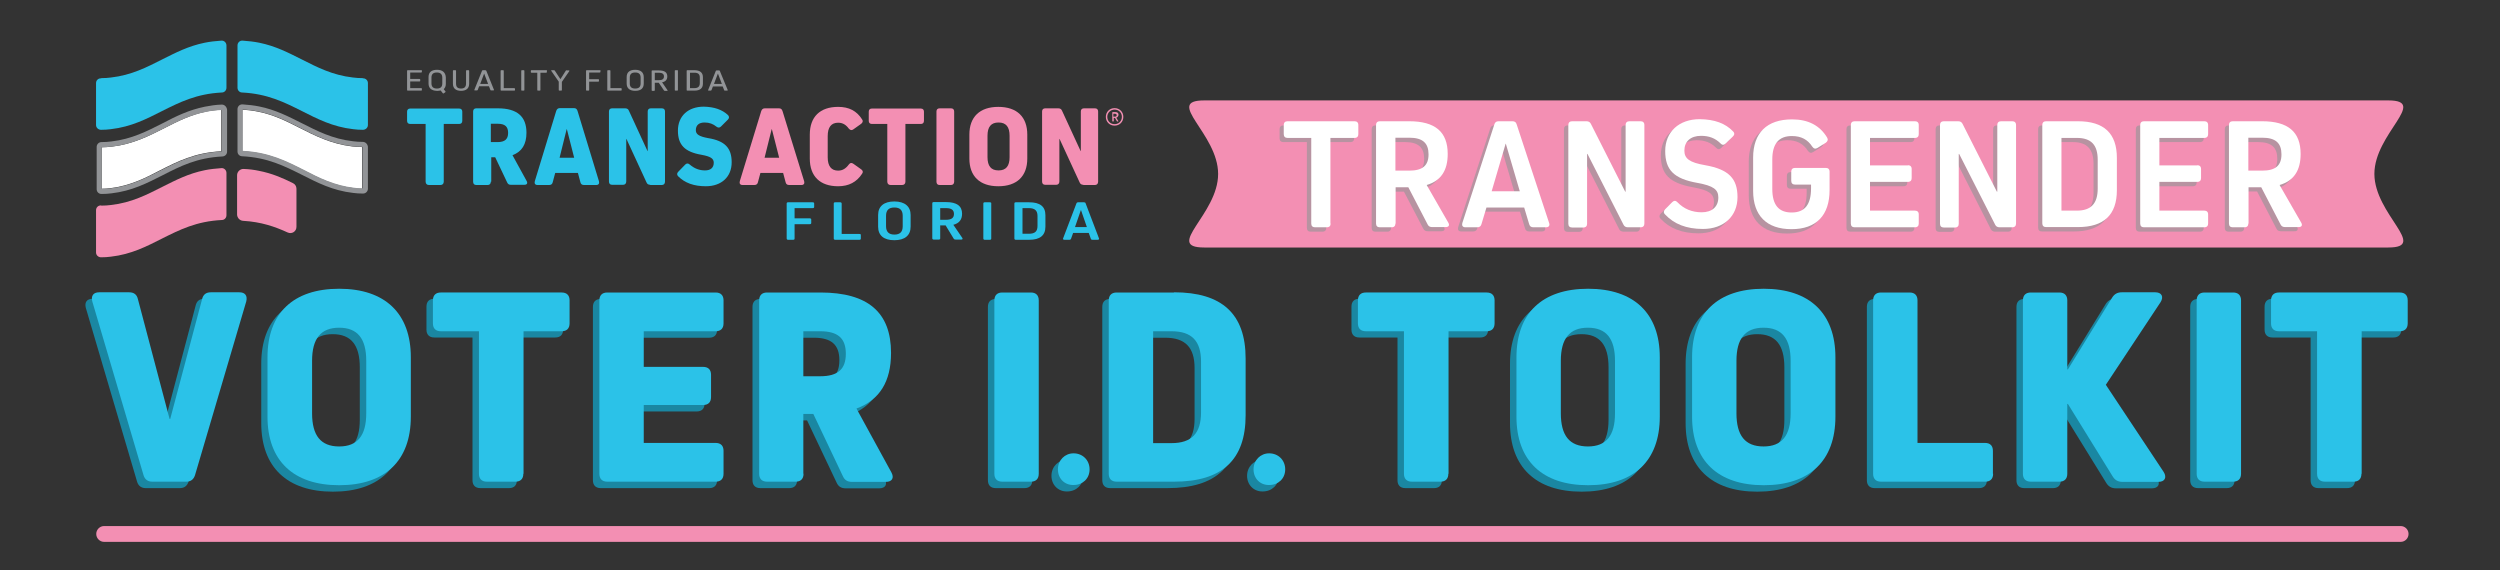<?xml version="1.0" encoding="utf-8"?>
<!-- Generator: Adobe Illustrator 24.3.0, SVG Export Plug-In . SVG Version: 6.00 Build 0)  -->
<svg version="1.1" id="Layer_1" xmlns="http://www.w3.org/2000/svg" xmlns:xlink="http://www.w3.org/1999/xlink" x="0px" y="0px"
	 viewBox="0 0 1200 273.6" style="enable-background:new 0 0 1200 273.6;" xml:space="preserve">
<rect x="0" y="0" width="1200" height="273.6" fill="#333333" stroke="none"/>
<style type="text/css">
	.st0{fill:#F38FB3;}
	.st1{fill:#2BC2E8;}
	.st2{fill:#FFFFFF;}
	.st3{fill:#929497;}
	.st4{opacity:0.61;}
	.st5{fill:#1A87A2;}
</style>
<g>
	<path class="st0" d="M1146.4,118.8H578c-19.4,0,6.7-15.9,6.7-35.3v0c0-19.4-26.1-35.3-6.7-35.3h568.4c19.4,0-6.7,15.9-6.7,35.3v0
		C1139.8,103,1165.8,118.8,1146.4,118.8z"/>
	<g>
		<g>
			<g>
				<path class="st1" d="M174,37.5c-1.6,0-3.1-0.1-4.6-0.3c-9.8-1.1-17.3-5-24.6-8.7c-6.4-3.2-12.5-6.4-20.4-8c-2.5-0.5-5.1-0.8-8-1
					c-1.3-0.1-2.4,1-2.4,2.3v20.3c0,1.3,1,2.3,2.2,2.3c12.2,0.6,20.3,4.7,28.7,8.9c7.3,3.7,14.8,7.6,24.6,8.7c1.5,0.2,3,0.3,4.6,0.3
					c0,0,0,0,0.1,0c1.3,0,2.4-1,2.4-2.3V39.9c0-1.3-1-2.3-2.3-2.3C174.1,37.5,174,37.5,174,37.5z"/>
				<path class="st0" d="M116.7,106c8.7,0.5,15.3,2.8,21.4,5.6c2,0.9,4.2-0.5,4.2-2.7V90.6c0-1.1-0.6-2.2-1.7-2.7
					c-5-2.5-10.1-4.7-16.3-5.9c-2.3-0.5-4.7-0.8-7.3-0.9c-1.7-0.1-3.2,1.3-3.2,3l0,19C113.9,104.6,115.1,105.9,116.7,106z"/>
				<path class="st1" d="M48.7,37.5c1.6,0,3.1-0.1,4.6-0.3c9.8-1.1,17.3-5,24.6-8.7c6.4-3.2,12.5-6.4,20.4-8c2.5-0.5,5.1-0.8,8-1
					c1.3-0.1,2.4,1,2.4,2.3v20.3c0,1.3-1,2.3-2.2,2.3c-12.2,0.6-20.3,4.7-28.7,8.9c-7.3,3.7-14.8,7.6-24.6,8.7
					c-1.5,0.2-3,0.3-4.6,0.3c0,0,0,0-0.1,0c-1.3,0-2.4-1-2.4-2.3V39.9c0-1.3,1-2.3,2.3-2.3C48.6,37.5,48.7,37.5,48.7,37.5z"/>
				<path class="st2" d="M143.6,61.3c-6.3-3.2-12.2-6.2-19.8-7.7c-2.4-0.5-4.9-0.8-7.5-0.9v19.9c12.7,0.6,21.2,5,29.5,9.2
					c7.1,3.6,14.4,7.4,23.8,8.5c1.4,0.2,2.8,0.3,4.2,0.3V70.6c-1.6,0-3.3-0.2-4.8-0.3C158.9,69.1,151.1,65.1,143.6,61.3z"/>
				<path class="st2" d="M79.1,61.4c-7.5,3.8-15.2,7.8-25.5,9c-1.6,0.2-3.2,0.3-4.8,0.3v19.9c1.4,0,2.8-0.1,4.2-0.3
					c9.3-1.1,16.7-4.8,23.7-8.5c8.3-4.2,16.8-8.6,29.5-9.2V52.7c-2.6,0.1-5,0.4-7.5,0.9C91.3,55.2,85.3,58.2,79.1,61.4z"/>
				<path class="st3" d="M174.1,68.1c0,0-0.1,0-0.1,0c-1.6,0-3.1-0.1-4.6-0.3c-9.8-1.1-17.3-5-24.6-8.7c-6.4-3.2-12.5-6.4-20.4-8
					c-2.5-0.5-5.1-0.8-8-1c0,0-0.1,0-0.1,0c-1.3,0-2.3,1-2.3,2.3v20.3c0,1.3,1,2.3,2.2,2.3c12.2,0.6,20.3,4.7,28.7,8.9
					c7.3,3.7,14.8,7.6,24.6,8.7c1.5,0.2,3,0.3,4.6,0.3c0,0,0,0,0.1,0c0,0,0,0,0.1,0c1.3,0,2.3-1.1,2.3-2.3V70.4
					C176.4,69.1,175.4,68.1,174.1,68.1z M116.4,52.6c2.6,0.1,5,0.4,7.5,0.9c7.6,1.5,13.5,4.5,19.8,7.7c7.5,3.8,15.2,7.8,25.5,9
					c1.6,0.2,3.2,0.3,4.8,0.3v19.9c-1.4,0-2.8-0.1-4.2-0.3c-9.3-1.1-16.7-4.8-23.8-8.5c-8.3-4.2-16.8-8.6-29.5-9.2V52.6z"/>
				<path class="st3" d="M106.5,50.2c0,0-0.1,0-0.1,0c-2.9,0.1-5.5,0.5-8,1c-7.9,1.6-14.1,4.7-20.4,8c-7.3,3.7-14.8,7.6-24.6,8.7
					c-1.5,0.2-3,0.3-4.6,0.3c0,0-0.1,0-0.1,0c-1.3,0-2.3,1.1-2.3,2.3v20.3c0,1.3,1,2.3,2.3,2.3c0,0,0,0,0.1,0c0,0,0,0,0.1,0
					c1.6,0,3.1-0.1,4.6-0.3c9.8-1.1,17.3-5,24.6-8.7c8.4-4.3,16.4-8.4,28.7-9c1.3-0.1,2.2-1.1,2.2-2.3V52.6
					C108.8,51.3,107.8,50.2,106.5,50.2z M48.8,90.6V70.7c1.6,0,3.2-0.2,4.8-0.3c10.2-1.2,18-5.2,25.5-9c6.3-3.2,12.2-6.2,19.8-7.7
					c2.4-0.5,4.9-0.8,7.5-0.9v19.9c-12.7,0.6-21.2,5-29.5,9.2c-7.1,3.6-14.4,7.4-23.7,8.5C51.6,90.5,50.2,90.6,48.8,90.6z"/>
				<path class="st0" d="M48.7,98.7c1.6,0,3.1-0.1,4.6-0.3c9.8-1.1,17.3-5,24.6-8.7c6.4-3.2,12.5-6.4,20.4-8c2.5-0.5,5.1-0.8,8-1
					c1.3-0.1,2.4,1,2.4,2.3v20.3c0,1.3-1,2.3-2.2,2.3c-12.2,0.6-20.3,4.7-28.7,8.9c-7.3,3.7-14.8,7.6-24.6,8.7
					c-1.5,0.2-3,0.3-4.6,0.3c0,0,0,0-0.1,0c-1.3,0-2.4-1-2.4-2.3v-20.3c0-1.3,1-2.3,2.3-2.3C48.6,98.7,48.7,98.7,48.7,98.7z"/>
			</g>
			<g>
				<path class="st1" d="M213,87.2c0,1-0.6,1.6-1.6,1.6h-5.5c-1,0-1.6-0.6-1.6-1.6V59.5h-7.4c-1,0-1.5-0.6-1.5-1.5v-4.4
					c0-1,0.6-1.5,1.5-1.5h23.5c1,0,1.5,0.6,1.5,1.5v4.4c0,1-0.6,1.5-1.5,1.5H213V87.2z"/>
				<path class="st1" d="M235.6,87.2c0,1-0.6,1.6-1.5,1.6h-5.5c-1,0-1.5-0.6-1.5-1.6V53.5c0-1,0.6-1.5,1.5-1.5h10.4
					c9.2,0,13.7,3.9,13.7,11.7c0,5.6-2.2,9.1-6.7,10.8l6.8,12.4c0.6,1.1,0.1,1.8-1.1,1.8h-6.5c-0.9,0-1.4-0.3-1.8-1.2l-5.7-12h-1.9
					V87.2z M238.9,68.2c3.4,0,5-1.4,5-4.4c0-3-1.5-4.4-5-4.4h-3.3v8.8H238.9z"/>
				<path class="st1" d="M287.5,87c0.3,1.1-0.2,1.8-1.3,1.8h-5.9c-0.9,0-1.5-0.4-1.7-1.3l-1.2-4.5h-10.9l-1.2,4.5
					c-0.2,0.9-0.8,1.3-1.7,1.3H258c-1.1,0-1.6-0.7-1.3-1.8L267,53.2c0.3-0.8,0.8-1.3,1.7-1.3h6.8c0.9,0,1.4,0.4,1.7,1.3L287.5,87z
					 M272,62l-3.4,13.7h7L272.1,62H272z"/>
				<path class="st1" d="M312.1,88.7c-0.9,0-1.5-0.4-1.8-1.2l-9.6-20.8h-0.1v20.4c0,1-0.6,1.6-1.5,1.6h-5.3c-1,0-1.5-0.6-1.5-1.6
					V53.5c0-1,0.6-1.5,1.5-1.5h6.3c0.9,0,1.5,0.4,1.8,1.2l8.9,19.3h0.1V53.5c0-1,0.6-1.5,1.5-1.5h5.3c1,0,1.5,0.6,1.5,1.5v33.7
					c0,1-0.6,1.6-1.5,1.6H312.1z"/>
				<path class="st1" d="M349.4,55.2c0.7,0.7,0.7,1.5,0,2.2l-3.3,3.3c-0.7,0.7-1.4,0.7-2.2,0.1c-1.6-1.3-3.4-2-5.7-2
					c-2.7,0-4.2,1.3-4.2,3.7c0,2,1.6,3,5.9,3.8c8.1,1.3,11.3,4.8,11.3,11.6c0,7-4.9,11.5-12.4,11.5c-5.8,0-10.1-1.6-13.3-4.8
					c-0.7-0.7-0.6-1.5,0.1-2.2l3.3-3.4c0.7-0.7,1.4-0.7,2.2,0c2.2,1.9,4.6,2.8,7.3,2.8c2.7,0,4.2-1.3,4.2-3.7c0-2-1.5-3-5.9-3.8
					c-8.1-1.4-11.3-4.8-11.3-11.6c0-7,4.9-11.5,12.4-11.5C342.8,51.3,346.6,52.6,349.4,55.2z"/>
			</g>
			<g>
				<path class="st0" d="M386,87c0.3,1.1-0.2,1.8-1.3,1.8h-5.9c-0.9,0-1.5-0.4-1.7-1.3l-1.2-4.5h-10.9l-1.2,4.5
					c-0.2,0.9-0.8,1.3-1.7,1.3h-5.7c-1.1,0-1.6-0.7-1.3-1.8l10.3-33.7c0.3-0.8,0.8-1.3,1.7-1.3h6.8c0.9,0,1.4,0.4,1.7,1.3L386,87z
					 M370.4,62L367,75.7h7L370.5,62H370.4z"/>
				<path class="st0" d="M407.4,79c0.7-0.9,1.3-1,2.2-0.4l3.8,2.7c0.8,0.6,1,1.3,0.4,2.1c-2.6,4-6.4,6-11.5,6
					c-8.7,0-13.6-4.8-13.6-13.3V64.6c0-8.5,4.9-13.3,13.6-13.3c5.2,0,8.9,1.9,11.5,6c0.6,0.8,0.3,1.5-0.4,2.1l-3.8,2.7
					c-0.8,0.6-1.5,0.4-2.2-0.4c-1.4-1.9-3-2.8-5.1-2.8c-3.3,0-5,2.2-5,6.4v10.2c0,4.2,1.7,6.4,5,6.4C404.4,81.9,406,80.9,407.4,79z"
					/>
				<path class="st0" d="M434.6,87.2c0,1-0.6,1.6-1.6,1.6h-5.5c-1,0-1.6-0.6-1.6-1.6V59.5h-7.4c-1,0-1.5-0.6-1.5-1.5v-4.4
					c0-1,0.6-1.5,1.5-1.5H442c1,0,1.5,0.6,1.5,1.5v4.4c0,1-0.6,1.5-1.5,1.5h-7.4V87.2z"/>
				<path class="st0" d="M458,87.2c0,1-0.6,1.6-1.5,1.6h-5.5c-1,0-1.5-0.6-1.5-1.6V53.5c0-1,0.6-1.5,1.5-1.5h5.5
					c1,0,1.5,0.6,1.5,1.5V87.2z"/>
				<path class="st0" d="M465.3,64.6c0-8.5,5-13.3,13.9-13.3s13.9,4.8,13.9,13.3v11.5c0,8.5-5,13.3-13.9,13.3s-13.9-4.8-13.9-13.3
					V64.6z M474,75.4c0,4.3,1.7,6.4,5.3,6.4s5.3-2.1,5.3-6.4V65.2c0-4.3-1.7-6.4-5.3-6.4s-5.3,2.1-5.3,6.4V75.4z"/>
				<path class="st0" d="M520,88.7c-0.9,0-1.5-0.4-1.8-1.2l-9.6-20.8h-0.1v20.4c0,1-0.6,1.6-1.5,1.6h-5.3c-1,0-1.5-0.6-1.5-1.6V53.5
					c0-1,0.6-1.5,1.5-1.5h6.3c0.9,0,1.5,0.4,1.8,1.2l8.9,19.3h0.1V53.5c0-1,0.6-1.5,1.5-1.5h5.3c1,0,1.5,0.6,1.5,1.5v33.7
					c0,1-0.6,1.6-1.5,1.6H520z"/>
			</g>
			<g>
				<path class="st1" d="M390.1,97.1h-11.8c-0.5,0-0.7,0.2-0.7,0.6v16.8c0,0.4,0.3,0.6,0.7,0.6h2.4c0.5,0,0.7-0.2,0.7-0.6v-6.9h7.3
					c0.5,0,0.7-0.2,0.7-0.6v-1.6c0-0.4-0.3-0.6-0.7-0.6h-7.3v-4.9h8.7c0.5,0,0.7-0.2,0.7-0.6v-1.6C390.8,97.3,390.6,97.1,390.1,97.1
					z"/>
				<path class="st1" d="M412.5,112.3H404V97.7c0-0.4-0.3-0.6-0.7-0.6h-2.4c-0.5,0-0.7,0.2-0.7,0.6v16.8c0,0.4,0.3,0.6,0.7,0.6h11.6
					c0.5,0,0.7-0.2,0.7-0.6v-1.6C413.3,112.5,413,112.3,412.5,112.3z"/>
				<path class="st1" d="M429.3,96.7c-5,0-7.8,2.3-7.8,6.5v5.6c0,4.2,2.7,6.5,7.8,6.5c5,0,7.8-2.3,7.8-6.5v-5.6
					C437.1,99.1,434.3,96.7,429.3,96.7z M433.3,108.6c0,2.7-1.3,4-4,4c-2.6,0-4-1.3-4-4v-5c0-2.7,1.3-4,4-4c2.7,0,4,1.3,4,4V108.6z"
					/>
				<path class="st1" d="M457.6,107.9c2.8-0.7,4.2-2.5,4.2-5.3c0-3.7-2.5-5.6-7.7-5.6h-5.9c-0.5,0-0.7,0.2-0.7,0.6v16.8
					c0,0.4,0.3,0.6,0.7,0.6h2.4c0.5,0,0.7-0.2,0.7-0.6v-6.2h2.6l3.9,6.4c0.2,0.3,0.5,0.4,0.9,0.4h2.7c0.6,0,0.8-0.3,0.5-0.8
					L457.6,107.9z M454.1,105.5h-2.8v-5.6h2.8c2.6,0,3.8,0.9,3.8,2.8C457.9,104.6,456.7,105.5,454.1,105.5z"/>
				<path class="st1" d="M475.1,97.1h-2.4c-0.5,0-0.7,0.2-0.7,0.6v16.8c0,0.4,0.3,0.6,0.7,0.6h2.4c0.5,0,0.7-0.2,0.7-0.6V97.7
					C475.9,97.3,475.6,97.1,475.1,97.1z"/>
				<path class="st1" d="M494,97.1h-6.4c-0.5,0-0.7,0.2-0.7,0.6v16.8c0,0.4,0.3,0.6,0.7,0.6h6.4c5.2,0,7.8-2.1,7.8-6.3v-5.5
					C501.8,99.1,499.2,97.1,494,97.1z M498,108.5c0,2.6-1.3,3.7-4.1,3.7h-3.1V99.9h3.1c2.8,0,4.1,1.2,4.1,3.7V108.5z"/>
				<path class="st1" d="M521.1,97.6c-0.1-0.4-0.4-0.5-0.8-0.5h-2.8c-0.4,0-0.7,0.2-0.8,0.5l-6.4,16.8c-0.2,0.4,0.1,0.7,0.6,0.7h2.4
					c0.4,0,0.7-0.2,0.8-0.5l1-2.8h7.5l1,2.8c0.1,0.4,0.4,0.5,0.8,0.5h2.5c0.5,0,0.8-0.3,0.6-0.7L521.1,97.6z M516,109l2.8-8.1h0.1
					l2.8,8.1H516z"/>
			</g>
			<g>
				<path class="st3" d="M202.2,33.7h-6.5c-0.2,0-0.3,0.1-0.3,0.3v9.2c0,0.2,0.1,0.3,0.3,0.3h6.5c0.2,0,0.3-0.1,0.3-0.3v-0.6
					c0-0.2-0.1-0.3-0.3-0.3h-5.3v-3.2h4.5c0.2,0,0.3-0.1,0.3-0.3v-0.6c0-0.2-0.1-0.3-0.3-0.3h-4.5v-3.1h5.3c0.2,0,0.3-0.1,0.3-0.3
					V34C202.6,33.8,202.5,33.7,202.2,33.7z"/>
				<path class="st3" d="M209.8,33.5c-2.7,0-4.1,1.2-4.1,3.5v3.1c0,2.2,1.4,3.4,3.9,3.5c0,0,0.6,0.1,1.5-0.1c0.2,0,0.3-0.1,0.4-0.1
					l1.1,1.4c0.1,0.1,0.2,0.1,0.4,0l0.7-0.5c0.2-0.1,0.2-0.3,0.2-0.3l-0.9-1.2c0.6-0.6,1-1.4,1-2.5v-3.1
					C213.9,34.8,212.4,33.5,209.8,33.5z M212.3,40c0,1.7-0.8,2.5-2.6,2.5c-1.7,0-2.6-0.8-2.6-2.5v-2.7c0-1.7,0.8-2.5,2.6-2.5
					c1.7,0,2.6,0.8,2.6,2.5V40z"/>
				<path class="st3" d="M224.9,33.7H224c-0.2,0-0.3,0.1-0.3,0.3v6.1c0,1.6-0.8,2.4-2.4,2.4c-1.6,0-2.4-0.7-2.4-2.4V34
					c0-0.2-0.1-0.3-0.3-0.3h-0.9c-0.2,0-0.3,0.1-0.3,0.3v6.2c0,2.2,1.4,3.4,3.9,3.4c2.5,0,3.9-1.2,3.9-3.4V34
					C225.2,33.8,225.1,33.7,224.9,33.7z"/>
				<path class="st3" d="M232.9,33.7h-1.1c-0.2,0-0.3,0.1-0.4,0.2l-3.7,9.2c-0.1,0.2,0,0.3,0.3,0.3h0.9c0.2,0,0.3-0.1,0.4-0.2
					l0.7-1.8h4.7l0.7,1.8c0.1,0.2,0.2,0.2,0.4,0.2h1c0.2,0,0.4-0.1,0.3-0.3l-3.7-9.2C233.2,33.8,233.1,33.7,232.9,33.7z M230.5,40.3
					l1.9-5h0l1.9,5H230.5z"/>
				<path class="st3" d="M246.8,42.3h-5V34c0-0.2-0.1-0.3-0.3-0.3h-0.9c-0.2,0-0.3,0.1-0.3,0.3v9.2c0,0.2,0.1,0.3,0.3,0.3h6.3
					c0.2,0,0.3-0.1,0.3-0.3v-0.6C247.1,42.4,247,42.3,246.8,42.3z"/>
				<path class="st3" d="M251.4,33.7h-0.9c-0.2,0-0.3,0.1-0.3,0.3v9.2c0,0.2,0.1,0.3,0.3,0.3h0.9c0.2,0,0.3-0.1,0.3-0.3V34
					C251.7,33.8,251.6,33.7,251.4,33.7z"/>
				<path class="st3" d="M262.3,33.7h-7.2c-0.2,0-0.3,0.1-0.3,0.3v0.6c0,0.2,0.1,0.3,0.3,0.3h2.8v8.3c0,0.2,0.1,0.3,0.3,0.3h0.9
					c0.2,0,0.3-0.1,0.3-0.3v-8.3h2.8c0.2,0,0.3-0.1,0.3-0.3V34C262.7,33.8,262.5,33.7,262.3,33.7z"/>
				<path class="st3" d="M272,33.7c-0.2,0-0.3,0.1-0.4,0.2L269,38l-2.7-4.1c-0.1-0.1-0.2-0.2-0.4-0.2h-1.1c-0.3,0-0.3,0.1-0.2,0.3
					l3.6,5.2v4c0,0.2,0.1,0.3,0.3,0.3h0.9c0.2,0,0.3-0.1,0.3-0.3v-3.9l3.6-5.2c0.1-0.2,0-0.3-0.2-0.3H272z"/>
				<path class="st3" d="M288,33.7h-6.4c-0.2,0-0.3,0.1-0.3,0.3v9.2c0,0.2,0.1,0.3,0.3,0.3h0.9c0.2,0,0.3-0.1,0.3-0.3v-4h4.4
					c0.2,0,0.3-0.1,0.3-0.3v-0.6c0-0.2-0.1-0.3-0.3-0.3h-4.4v-3.2h5.1c0.2,0,0.3-0.1,0.3-0.3V34C288.4,33.8,288.2,33.7,288,33.7z"/>
				<path class="st3" d="M298,42.3h-5V34c0-0.2-0.1-0.3-0.3-0.3h-0.9c-0.2,0-0.3,0.1-0.3,0.3v9.2c0,0.2,0.1,0.3,0.3,0.3h6.3
					c0.2,0,0.3-0.1,0.3-0.3v-0.6C298.4,42.4,298.2,42.3,298,42.3z"/>
				<path class="st3" d="M304.9,33.5c-2.7,0-4.1,1.2-4.1,3.5v3.1c0,2.3,1.5,3.5,4.1,3.5c2.7,0,4.1-1.2,4.1-3.5v-3.1
					C309,34.8,307.6,33.5,304.9,33.5z M307.5,40c0,1.7-0.8,2.5-2.6,2.5s-2.6-0.8-2.6-2.5v-2.7c0-1.7,0.8-2.5,2.6-2.5
					s2.6,0.8,2.6,2.5V40z"/>
				<path class="st3" d="M317.8,39.5c1.7-0.3,2.5-1.3,2.5-2.8c0-2-1.3-2.9-4.1-2.9h-3.1c-0.2,0-0.3,0.1-0.3,0.3v9.2
					c0,0.2,0.1,0.3,0.3,0.3h0.9c0.2,0,0.3-0.1,0.3-0.3v-3.6h1.9l2.5,3.7c0.1,0.1,0.2,0.2,0.4,0.2h1.1c0.3,0,0.4-0.1,0.2-0.3
					L317.8,39.5z M316.2,38.5h-1.9v-3.6h1.9c1.7,0,2.5,0.6,2.5,1.8C318.7,37.9,317.9,38.5,316.2,38.5z"/>
				<path class="st3" d="M325.1,33.7h-0.9c-0.2,0-0.3,0.1-0.3,0.3v9.2c0,0.2,0.1,0.3,0.3,0.3h0.9c0.2,0,0.3-0.1,0.3-0.3V34
					C325.5,33.8,325.3,33.7,325.1,33.7z"/>
				<path class="st3" d="M333.3,33.7h-3.4c-0.2,0-0.3,0.1-0.3,0.3v9.2c0,0.2,0.1,0.3,0.3,0.3h3.4c2.7,0,4.1-1.1,4.1-3.4v-3
					C337.4,34.9,336.1,33.7,333.3,33.7z M335.9,39.9c0,1.6-0.8,2.4-2.6,2.4h-2.1v-7.4h2.1c1.8,0,2.6,0.7,2.6,2.3V39.9z"/>
				<path class="st3" d="M345.5,34c-0.1-0.2-0.2-0.2-0.4-0.2h-1.1c-0.2,0-0.3,0.1-0.4,0.2l-3.7,9.2c-0.1,0.2,0,0.3,0.3,0.3h0.9
					c0.2,0,0.3-0.1,0.4-0.2l0.7-1.8h4.7l0.7,1.8c0.1,0.2,0.2,0.2,0.4,0.2h1c0.2,0,0.4-0.1,0.3-0.3L345.5,34z M342.7,40.3l1.9-5h0
					l1.9,5H342.7z"/>
			</g>
		</g>
		<g>
			<path class="st0" d="M539.2,56.1c0,2.4-1.8,4.2-4.2,4.2s-4.2-1.8-4.2-4.2c0-2.4,1.8-4.2,4.2-4.2S539.2,53.7,539.2,56.1z
				 M538.5,56.1c0-2-1.5-3.5-3.5-3.5c-1.9,0-3.5,1.5-3.5,3.5c0,2,1.5,3.5,3.5,3.5C537,59.6,538.5,58.1,538.5,56.1z M535.8,56.5
				l1,1.6c0.1,0.1,0,0.2-0.1,0.2h-0.4c-0.1,0-0.2,0-0.2-0.1l-0.9-1.6h-0.6v1.5c0,0.1-0.1,0.2-0.2,0.2h-0.3c-0.1,0-0.2-0.1-0.2-0.2
				V54c0-0.1,0.1-0.2,0.2-0.2h1.2c1.1,0,1.6,0.4,1.6,1.4C536.7,55.9,536.4,56.3,535.8,56.5z M535.1,56c0.6,0,0.9-0.2,0.9-0.7
				c0-0.5-0.3-0.7-0.9-0.7h-0.7V56H535.1z"/>
		</g>
	</g>
	<g class="st4">
		<path class="st3" d="M636.6,109.4c0,1.1-0.6,1.8-1.8,1.8h-5.7c-1.1,0-1.8-0.6-1.8-1.8V68.2H616c-1.1,0-1.8-0.6-1.8-1.8V62
			c0-1.1,0.6-1.8,1.8-1.8h32.2c1.1,0,1.8,0.6,1.8,1.8v4.4c0,1.1-0.6,1.8-1.8,1.8h-11.6V109.4z"/>
		<path class="st3" d="M667.7,109.4c0,1.1-0.6,1.8-1.8,1.8h-5.7c-1.1,0-1.8-0.6-1.8-1.8V62c0-1.1,0.6-1.8,1.8-1.8h14.1
			c12.5,0,18.5,5.1,18.5,15.7c0,8-3.3,12.9-10.1,14.9l10.4,18.1c0.7,1.2,0.2,2.1-1.2,2.1h-6.6c-1,0-1.7-0.4-2.1-1.2L673.9,92h-6.1
			V109.4z M674.4,84c6.4,0,9.2-2.5,9.2-7.8c0-5.4-2.8-8-9.2-8h-6.7V84H674.4z"/>
		<path class="st3" d="M741.6,109.1c0.4,1.2-0.2,2-1.5,2h-6.1c-1.1,0-1.7-0.5-2-1.5l-2.4-8h-18.1l-2.4,8c-0.3,1-0.9,1.5-2,1.5h-5.7
			c-1.3,0-1.8-0.8-1.5-2l15.4-47.4c0.3-1,0.9-1.5,2-1.5h6.7c1.1,0,1.7,0.5,2,1.5L741.6,109.1z M720.6,71.1l-6.7,22.8h13.5l-6.7-22.8
			H720.6z"/>
		<path class="st3" d="M785.4,60.3c1.1,0,1.8,0.6,1.8,1.8v47.3c0,1.1-0.6,1.8-1.8,1.8h-6.1c-1,0-1.7-0.4-2.1-1.2l-17.3-34h-0.2v33.5
			c0,1.1-0.6,1.8-1.8,1.8h-5.4c-1.1,0-1.8-0.6-1.8-1.8V62c0-1.1,0.6-1.8,1.8-1.8h6.9c1,0,1.7,0.4,2.1,1.2L778,94h0.2V62
			c0-1.1,0.6-1.8,1.8-1.8H785.4z"/>
		<path class="st3" d="M829.8,65.2c0.8,0.8,0.7,1.7-0.2,2.5l-3.4,3.3c-0.8,0.8-1.7,0.8-2.5-0.1c-2.5-2.5-5.5-3.6-9.3-3.6
			c-5,0-8,2.7-8,7.1c0,3.8,2.4,5.7,10,7c11.4,2,15.5,6.5,15.5,15.3c0,9.2-6.6,15.3-16.6,15.3c-8,0-13.9-2.4-18.2-7
			c-0.8-0.8-0.7-1.7,0.1-2.5l3.4-3.4c0.8-0.8,1.7-0.8,2.5,0.1c3.1,3.2,7,4.8,11.6,4.8c5,0,8-2.7,8-7.1c0-3.8-2.3-5.6-10-7
			c-11.3-2-15.5-6.2-15.5-15.3c0-9.2,6.6-15.3,16.6-15.3C820.9,59.3,826.2,61.3,829.8,65.2z"/>
		<path class="st3" d="M876.1,93.3c0,12.2-6.4,18.8-18.3,18.8s-18.4-6.5-18.4-18.4V77.7c0-11.9,6.6-18.4,18.7-18.4
			c7.7,0,13.3,2.9,16.8,8.7c0.6,1,0.3,1.8-0.6,2.5l-4,2.5c-1,0.6-1.8,0.4-2.5-0.6c-2.2-3.4-5.3-5.1-9.8-5.1c-6.3,0-9.4,3.7-9.4,11.3
			v14.1c0,7.7,3.1,11.3,9.3,11.3c6.3,0,9.3-3.8,9.3-11.6v-1.8h-7.7c-1.1,0-1.8-0.6-1.8-1.8v-4.4c0-1.1,0.6-1.8,1.8-1.8h14.8
			c1.1,0,1.8,0.6,1.8,1.8V93.3z"/>
		<path class="st3" d="M913.7,81.4c1.1,0,1.8,0.6,1.8,1.8v4.4c0,1.1-0.6,1.8-1.8,1.8h-18.2v13.8h21.6c1.1,0,1.8,0.6,1.8,1.8v4.4
			c0,1.1-0.6,1.8-1.8,1.8h-29c-1.1,0-1.8-0.6-1.8-1.8V62c0-1.1,0.6-1.8,1.8-1.8h29c1.1,0,1.8,0.6,1.8,1.8v4.4c0,1.1-0.6,1.8-1.8,1.8
			h-21.6v13.2H913.7z"/>
		<path class="st3" d="M963.8,60.3c1.1,0,1.8,0.6,1.8,1.8v47.3c0,1.1-0.6,1.8-1.8,1.8h-6.1c-1,0-1.7-0.4-2.1-1.2l-17.3-34h-0.2v33.5
			c0,1.1-0.6,1.8-1.8,1.8h-5.4c-1.1,0-1.8-0.6-1.8-1.8V62c0-1.1,0.6-1.8,1.8-1.8h6.9c1,0,1.7,0.4,2.1,1.2L956.5,94h0.2V62
			c0-1.1,0.6-1.8,1.8-1.8H963.8z"/>
		<path class="st3" d="M995.4,60.3c12.5,0,18.7,5.8,18.7,17.6v15.5c0,11.8-6.2,17.7-18.7,17.7h-15.3c-1.1,0-1.8-0.6-1.8-1.8V62
			c0-1.1,0.6-1.8,1.8-1.8H995.4z M1004.9,78.7c0-7.1-3.1-10.5-10-10.5h-7.4v34.9h7.4c6.8,0,10-3.4,10-10.6V78.7z"/>
		<path class="st3" d="M1052.6,81.4c1.1,0,1.8,0.6,1.8,1.8v4.4c0,1.1-0.6,1.8-1.8,1.8h-18.2v13.8h21.6c1.1,0,1.8,0.6,1.8,1.8v4.4
			c0,1.1-0.6,1.8-1.8,1.8h-29c-1.1,0-1.8-0.6-1.8-1.8V62c0-1.1,0.6-1.8,1.8-1.8h29c1.1,0,1.8,0.6,1.8,1.8v4.4c0,1.1-0.6,1.8-1.8,1.8
			h-21.6v13.2H1052.6z"/>
		<path class="st3" d="M1077.2,109.4c0,1.1-0.6,1.8-1.8,1.8h-5.7c-1.1,0-1.8-0.6-1.8-1.8V62c0-1.1,0.6-1.8,1.8-1.8h14.1
			c12.5,0,18.5,5.1,18.5,15.7c0,8-3.3,12.9-10.1,14.9l10.4,18.1c0.7,1.2,0.2,2.1-1.2,2.1h-6.6c-1,0-1.7-0.4-2.1-1.2l-9.3-17.9h-6.1
			V109.4z M1083.9,84c6.4,0,9.2-2.5,9.2-7.8c0-5.4-2.8-8-9.2-8h-6.7V84H1083.9z"/>
	</g>
	<g>
		<path class="st2" d="M638.7,107.3c0,1.1-0.6,1.8-1.8,1.8h-5.7c-1.1,0-1.8-0.6-1.8-1.8V66.2h-11.4c-1.1,0-1.8-0.6-1.8-1.8V60
			c0-1.1,0.6-1.8,1.8-1.8h32.2c1.1,0,1.8,0.6,1.8,1.8v4.4c0,1.1-0.6,1.8-1.8,1.8h-11.6V107.3z"/>
		<path class="st2" d="M669.8,107.3c0,1.1-0.6,1.8-1.8,1.8h-5.7c-1.1,0-1.8-0.6-1.8-1.8V60c0-1.1,0.6-1.8,1.8-1.8h14.1
			c12.5,0,18.5,5.1,18.5,15.7c0,8-3.3,12.9-10.1,14.9l10.4,18.1c0.7,1.2,0.2,2.1-1.2,2.1h-6.6c-1,0-1.7-0.4-2.1-1.2l-9.3-17.9h-6.1
			V107.3z M676.5,81.9c6.4,0,9.2-2.5,9.2-7.8c0-5.4-2.8-8-9.2-8h-6.7v15.8H676.5z"/>
		<path class="st2" d="M743.6,107.1c0.4,1.2-0.2,2-1.5,2h-6.1c-1.1,0-1.7-0.5-2-1.5l-2.4-8h-18.1l-2.4,8c-0.3,1-0.9,1.5-2,1.5h-5.7
			c-1.3,0-1.8-0.8-1.5-2l15.4-47.4c0.3-1,0.9-1.5,2-1.5h6.7c1.1,0,1.7,0.5,2,1.5L743.6,107.1z M722.7,69L716,91.8h13.5L722.8,69
			H722.7z"/>
		<path class="st2" d="M787.5,58.2c1.1,0,1.8,0.6,1.8,1.8v47.3c0,1.1-0.6,1.8-1.8,1.8h-6.1c-1,0-1.7-0.4-2.1-1.2l-17.3-34h-0.2v33.5
			c0,1.1-0.6,1.8-1.8,1.8h-5.4c-1.1,0-1.8-0.6-1.8-1.8V60c0-1.1,0.6-1.8,1.8-1.8h6.9c1,0,1.7,0.4,2.1,1.2L780.1,92h0.2V60
			c0-1.1,0.6-1.8,1.8-1.8H787.5z"/>
		<path class="st2" d="M831.9,63.1c0.8,0.8,0.7,1.7-0.2,2.5l-3.4,3.3c-0.8,0.8-1.7,0.8-2.5-0.1c-2.5-2.5-5.5-3.6-9.3-3.6
			c-5,0-8,2.7-8,7.1c0,3.8,2.4,5.7,10,7c11.4,2,15.5,6.5,15.5,15.3c0,9.2-6.6,15.3-16.6,15.3c-8,0-13.9-2.4-18.2-7
			c-0.8-0.8-0.7-1.7,0.1-2.5l3.4-3.4c0.8-0.8,1.7-0.8,2.5,0.1c3.1,3.2,7,4.8,11.6,4.8c5,0,8-2.7,8-7.1c0-3.8-2.3-5.6-10-7
			c-11.3-2-15.5-6.2-15.5-15.3c0-9.2,6.6-15.3,16.6-15.3C823,57.3,828.2,59.2,831.9,63.1z"/>
		<path class="st2" d="M878.2,91.2c0,12.2-6.4,18.8-18.3,18.8s-18.4-6.5-18.4-18.4V75.7c0-11.9,6.6-18.4,18.7-18.4
			c7.7,0,13.3,2.9,16.8,8.7c0.6,1,0.3,1.8-0.6,2.5l-4,2.5c-1,0.6-1.8,0.4-2.5-0.6c-2.2-3.4-5.3-5.1-9.8-5.1c-6.3,0-9.4,3.7-9.4,11.3
			v14.1c0,7.7,3.1,11.3,9.3,11.3c6.3,0,9.3-3.8,9.3-11.6v-1.8h-7.7c-1.1,0-1.8-0.6-1.8-1.8v-4.4c0-1.1,0.6-1.8,1.8-1.8h14.8
			c1.1,0,1.8,0.6,1.8,1.8V91.2z"/>
		<path class="st2" d="M915.8,79.3c1.1,0,1.8,0.6,1.8,1.8v4.4c0,1.1-0.6,1.8-1.8,1.8h-18.2v13.8h21.6c1.1,0,1.8,0.6,1.8,1.8v4.4
			c0,1.1-0.6,1.8-1.8,1.8h-29c-1.1,0-1.8-0.6-1.8-1.8V60c0-1.1,0.6-1.8,1.8-1.8h29c1.1,0,1.8,0.6,1.8,1.8v4.4c0,1.1-0.6,1.8-1.8,1.8
			h-21.6v13.2H915.8z"/>
		<path class="st2" d="M965.9,58.2c1.1,0,1.8,0.6,1.8,1.8v47.3c0,1.1-0.6,1.8-1.8,1.8h-6.1c-1,0-1.7-0.4-2.1-1.2l-17.3-34h-0.2v33.5
			c0,1.1-0.6,1.8-1.8,1.8h-5.4c-1.1,0-1.8-0.6-1.8-1.8V60c0-1.1,0.6-1.8,1.8-1.8h6.9c1,0,1.7,0.4,2.1,1.2L958.5,92h0.2V60
			c0-1.1,0.6-1.8,1.8-1.8H965.9z"/>
		<path class="st2" d="M997.4,58.2c12.5,0,18.7,5.8,18.7,17.6v15.5c0,11.8-6.2,17.7-18.7,17.7h-15.3c-1.1,0-1.8-0.6-1.8-1.8V60
			c0-1.1,0.6-1.8,1.8-1.8H997.4z M1006.9,76.7c0-7.1-3.1-10.5-10-10.5h-7.4v34.9h7.4c6.8,0,10-3.4,10-10.6V76.7z"/>
		<path class="st2" d="M1054.7,79.3c1.1,0,1.8,0.6,1.8,1.8v4.4c0,1.1-0.6,1.8-1.8,1.8h-18.2v13.8h21.6c1.1,0,1.8,0.6,1.8,1.8v4.4
			c0,1.1-0.6,1.8-1.8,1.8h-29c-1.1,0-1.8-0.6-1.8-1.8V60c0-1.1,0.6-1.8,1.8-1.8h29c1.1,0,1.8,0.6,1.8,1.8v4.4c0,1.1-0.6,1.8-1.8,1.8
			h-21.6v13.2H1054.7z"/>
		<path class="st2" d="M1079.2,107.3c0,1.1-0.6,1.8-1.8,1.8h-5.7c-1.1,0-1.8-0.6-1.8-1.8V60c0-1.1,0.6-1.8,1.8-1.8h14.1
			c12.5,0,18.5,5.1,18.5,15.7c0,8-3.3,12.9-10.1,14.9l10.4,18.1c0.7,1.2,0.2,2.1-1.2,2.1h-6.6c-1,0-1.7-0.4-2.1-1.2l-9.3-17.9h-6.1
			V107.3z M1085.9,81.9c6.4,0,9.2-2.5,9.2-7.8c0-5.4-2.8-8-9.2-8h-6.7v15.8H1085.9z"/>
	</g>
	<g>
		<path class="st5" d="M111.8,143.4c2.7,0,4,1.6,3.3,4.4l-24.6,83.4c-0.7,2.1-2.1,3.1-4.2,3.1H70c-2.2,0-3.6-1.1-4.2-3.1l-24.6-83.4
			c-0.7-2.7,0.5-4.4,3.3-4.4H59c2.3,0,3.7,1.1,4.2,3.3l15.2,57.5h0.3l15.2-57.5c0.5-2.2,1.9-3.3,4.2-3.3H111.8z"/>
		<path class="st5" d="M125.4,174.6c0-21.1,12.3-32.9,34.4-32.9c22,0,34.4,11.8,34.4,32.9v28.5c0,21.1-12.3,32.9-34.4,32.9
			c-22,0-34.4-11.8-34.4-32.9V174.6z M146.7,201.5c0,10.7,4.2,15.9,13,15.9s13-5.2,13-15.9v-25.2c0-10.7-4.2-15.9-13-15.9
			s-13,5.2-13,15.9V201.5z"/>
		<path class="st5" d="M248.1,230.5c0,2.5-1.4,3.8-3.8,3.8h-13.7c-2.5,0-3.8-1.4-3.8-3.8V162h-18.3c-2.5,0-3.8-1.4-3.8-3.8v-11
			c0-2.5,1.4-3.8,3.8-3.8h58c2.5,0,3.8,1.4,3.8,3.8v11c0,2.5-1.4,3.8-3.8,3.8h-18.3V230.5z"/>
		<path class="st5" d="M334.4,179.2c2.5,0,3.8,1.4,3.8,3.8v10.7c0,2.5-1.4,3.8-3.8,3.8h-28.5v18.2h34.5c2.5,0,3.8,1.4,3.8,3.8v11
			c0,2.5-1.4,3.8-3.8,3.8h-52c-2.5,0-3.8-1.4-3.8-3.8v-83.2c0-2.5,1.4-3.8,3.8-3.8h52c2.5,0,3.8,1.4,3.8,3.8v11
			c0,2.5-1.4,3.8-3.8,3.8h-34.5v17.1H334.4z"/>
		<path class="st5" d="M382.6,230.5c0,2.5-1.4,3.8-3.8,3.8H365c-2.5,0-3.8-1.4-3.8-3.8v-83.2c0-2.5,1.4-3.8,3.8-3.8h25.6
			c22.9,0,33.9,9.6,33.9,29c0,13.8-5.5,22.6-16.6,26.7l16.8,30.7c1.4,2.6,0.3,4.5-2.7,4.5H406c-2.2,0-3.6-0.8-4.5-2.9l-14.1-29.7
			h-4.8V230.5z M390.6,183.7c8.5,0,12.3-3.4,12.3-10.8s-3.8-10.8-12.3-10.8h-8.1v21.6H390.6z"/>
		<path class="st5" d="M495.5,230.5c0,2.5-1.4,3.8-3.8,3.8H478c-2.5,0-3.8-1.4-3.8-3.8v-83.2c0-2.5,1.4-3.8,3.8-3.8h13.7
			c2.5,0,3.8,1.4,3.8,3.8V230.5z"/>
		<path class="st5" d="M504.7,228.4c0-4.4,3.3-7.7,7.5-7.7c4.4,0,7.7,3.3,7.7,7.7s-3.3,7.5-7.7,7.5C508,236,504.7,232.8,504.7,228.4
			z"/>
		<path class="st5" d="M560.4,143.4c23.1,0,34.4,10.4,34.4,31.8v27.2c0,21.4-11.2,31.9-34.4,31.9h-27.5c-2.5,0-3.8-1.4-3.8-3.8
			v-83.2c0-2.5,1.4-3.8,3.8-3.8H560.4z M573.4,176.7c0-10-4.5-14.6-14.2-14.6h-8.8v53.7h8.8c9.7,0,14.2-4.7,14.2-14.8V176.7z"/>
		<path class="st5" d="M598.6,228.4c0-4.4,3.3-7.7,7.5-7.7c4.4,0,7.7,3.3,7.7,7.7s-3.3,7.5-7.7,7.5
			C601.9,236,598.6,232.8,598.6,228.4z"/>
		<path class="st5" d="M692.1,230.5c0,2.5-1.4,3.8-3.8,3.8h-13.7c-2.5,0-3.8-1.4-3.8-3.8V162h-18.3c-2.5,0-3.8-1.4-3.8-3.8v-11
			c0-2.5,1.4-3.8,3.8-3.8h58c2.5,0,3.8,1.4,3.8,3.8v11c0,2.5-1.4,3.8-3.8,3.8h-18.3V230.5z"/>
		<path class="st5" d="M724.8,174.6c0-21.1,12.3-32.9,34.4-32.9c22,0,34.4,11.8,34.4,32.9v28.5c0,21.1-12.3,32.9-34.4,32.9
			c-22,0-34.4-11.8-34.4-32.9V174.6z M746.1,201.5c0,10.7,4.2,15.9,13,15.9s13-5.2,13-15.9v-25.2c0-10.7-4.2-15.9-13-15.9
			s-13,5.2-13,15.9V201.5z"/>
		<path class="st5" d="M809.1,174.6c0-21.1,12.3-32.9,34.4-32.9c22,0,34.4,11.8,34.4,32.9v28.5c0,21.1-12.3,32.9-34.4,32.9
			c-22,0-34.4-11.8-34.4-32.9V174.6z M830.5,201.5c0,10.7,4.2,15.9,13,15.9c8.8,0,13-5.2,13-15.9v-25.2c0-10.7-4.2-15.9-13-15.9
			c-8.8,0-13,5.2-13,15.9V201.5z"/>
		<path class="st5" d="M953.7,230.5c0,2.5-1.4,3.8-3.8,3.8h-50c-2.5,0-3.8-1.4-3.8-3.8v-83.2c0-2.5,1.4-3.8,3.8-3.8h13.7
			c2.5,0,3.8,1.4,3.8,3.8v68.4h32.4c2.5,0,3.8,1.4,3.8,3.8V230.5z"/>
		<path class="st5" d="M1035.5,229.7c1.6,2.6,0.5,4.7-2.6,4.7h-17.2c-2.1,0-3.6-0.8-4.7-2.6l-21.5-34.8h-0.3v33.5
			c0,2.5-1.4,3.8-3.8,3.8h-13.7c-2.5,0-3.8-1.4-3.8-3.8v-83.2c0-2.5,1.4-3.8,3.8-3.8h13.7c2.5,0,3.8,1.4,3.8,3.8v33.1h0.3l21.2-34.4
			c1.1-1.8,2.6-2.6,4.7-2.6h16c3.1,0,4.2,2.1,2.6,4.7l-26.3,39.7L1035.5,229.7z"/>
		<path class="st5" d="M1072.6,230.5c0,2.5-1.4,3.8-3.8,3.8h-13.7c-2.5,0-3.8-1.4-3.8-3.8v-83.2c0-2.5,1.4-3.8,3.8-3.8h13.7
			c2.5,0,3.8,1.4,3.8,3.8V230.5z"/>
		<path class="st5" d="M1130.4,230.5c0,2.5-1.4,3.8-3.8,3.8h-13.7c-2.5,0-3.8-1.4-3.8-3.8V162h-18.3c-2.5,0-3.8-1.4-3.8-3.8v-11
			c0-2.5,1.4-3.8,3.8-3.8h58c2.5,0,3.8,1.4,3.8,3.8v11c0,2.5-1.4,3.8-3.8,3.8h-18.3V230.5z"/>
	</g>
	<g>
		<path class="st1" d="M114.9,140.3c2.7,0,4,1.6,3.3,4.4l-24.6,83.4c-0.7,2.1-2.1,3.1-4.2,3.1H73.1c-2.2,0-3.6-1.1-4.2-3.1
			l-24.6-83.4c-0.7-2.7,0.5-4.4,3.3-4.4H62c2.3,0,3.7,1.1,4.2,3.3l15.2,57.5h0.3L97,143.6c0.5-2.2,1.9-3.3,4.2-3.3H114.9z"/>
		<path class="st1" d="M128.4,171.5c0-21.1,12.3-32.9,34.4-32.9c22,0,34.4,11.8,34.4,32.9V200c0,21.1-12.3,32.9-34.4,32.9
			c-22,0-34.4-11.8-34.4-32.9V171.5z M149.8,198.4c0,10.7,4.2,15.9,13,15.9s13-5.2,13-15.9v-25.2c0-10.7-4.2-15.9-13-15.9
			s-13,5.2-13,15.9V198.4z"/>
		<path class="st1" d="M251.2,227.4c0,2.5-1.4,3.8-3.8,3.8h-13.7c-2.5,0-3.8-1.4-3.8-3.8V159h-18.3c-2.5,0-3.8-1.4-3.8-3.8v-11
			c0-2.5,1.4-3.8,3.8-3.8h58c2.5,0,3.8,1.4,3.8,3.8v11c0,2.5-1.4,3.8-3.8,3.8h-18.3V227.4z"/>
		<path class="st1" d="M337.5,176.1c2.5,0,3.8,1.4,3.8,3.8v10.7c0,2.5-1.4,3.8-3.8,3.8H309v18.2h34.5c2.5,0,3.8,1.4,3.8,3.8v11
			c0,2.5-1.4,3.8-3.8,3.8h-52c-2.5,0-3.8-1.4-3.8-3.8v-83.2c0-2.5,1.4-3.8,3.8-3.8h52c2.5,0,3.8,1.4,3.8,3.8v11
			c0,2.5-1.4,3.8-3.8,3.8H309v17.1H337.5z"/>
		<path class="st1" d="M385.7,227.4c0,2.5-1.4,3.8-3.8,3.8h-13.7c-2.5,0-3.8-1.4-3.8-3.8v-83.2c0-2.5,1.4-3.8,3.8-3.8h25.6
			c22.9,0,33.9,9.6,33.9,29c0,13.8-5.5,22.6-16.6,26.7l16.8,30.7c1.4,2.6,0.3,4.5-2.7,4.5h-16.2c-2.2,0-3.6-0.8-4.5-2.9l-14.1-29.7
			h-4.8V227.4z M393.7,180.6c8.5,0,12.3-3.4,12.3-10.8s-3.8-10.8-12.3-10.8h-8.1v21.6H393.7z"/>
		<path class="st1" d="M498.6,227.4c0,2.5-1.4,3.8-3.8,3.8h-13.7c-2.5,0-3.8-1.4-3.8-3.8v-83.2c0-2.5,1.4-3.8,3.8-3.8h13.7
			c2.5,0,3.8,1.4,3.8,3.8V227.4z"/>
		<path class="st1" d="M507.8,225.3c0-4.4,3.3-7.7,7.5-7.7c4.4,0,7.7,3.3,7.7,7.7s-3.3,7.5-7.7,7.5
			C511,232.9,507.8,229.7,507.8,225.3z"/>
		<path class="st1" d="M563.5,140.3c23.1,0,34.4,10.4,34.4,31.8v27.2c0,21.4-11.2,31.9-34.4,31.9H536c-2.5,0-3.8-1.4-3.8-3.8v-83.2
			c0-2.5,1.4-3.8,3.8-3.8H563.5z M576.5,173.6c0-10-4.5-14.6-14.2-14.6h-8.8v53.7h8.8c9.7,0,14.2-4.7,14.2-14.8V173.6z"/>
		<path class="st1" d="M601.7,225.3c0-4.4,3.3-7.7,7.5-7.7c4.4,0,7.7,3.3,7.7,7.7s-3.3,7.5-7.7,7.5
			C604.9,232.9,601.7,229.7,601.7,225.3z"/>
		<path class="st1" d="M695.2,227.4c0,2.5-1.4,3.8-3.8,3.8h-13.7c-2.5,0-3.8-1.4-3.8-3.8V159h-18.3c-2.5,0-3.8-1.4-3.8-3.8v-11
			c0-2.5,1.4-3.8,3.8-3.8h58c2.5,0,3.8,1.4,3.8,3.8v11c0,2.5-1.4,3.8-3.8,3.8h-18.3V227.4z"/>
		<path class="st1" d="M727.9,171.5c0-21.1,12.3-32.9,34.4-32.9c22,0,34.4,11.8,34.4,32.9V200c0,21.1-12.3,32.9-34.4,32.9
			c-22,0-34.4-11.8-34.4-32.9V171.5z M749.2,198.4c0,10.7,4.2,15.9,13,15.9s13-5.2,13-15.9v-25.2c0-10.7-4.2-15.9-13-15.9
			s-13,5.2-13,15.9V198.4z"/>
		<path class="st1" d="M812.2,171.5c0-21.1,12.3-32.9,34.4-32.9c22,0,34.4,11.8,34.4,32.9V200c0,21.1-12.3,32.9-34.4,32.9
			c-22,0-34.4-11.8-34.4-32.9V171.5z M833.5,198.4c0,10.7,4.2,15.9,13,15.9s13-5.2,13-15.9v-25.2c0-10.7-4.2-15.9-13-15.9
			s-13,5.2-13,15.9V198.4z"/>
		<path class="st1" d="M956.7,227.4c0,2.5-1.4,3.8-3.8,3.8h-50c-2.5,0-3.8-1.4-3.8-3.8v-83.2c0-2.5,1.4-3.8,3.8-3.8h13.7
			c2.5,0,3.8,1.4,3.8,3.8v68.4h32.4c2.5,0,3.8,1.4,3.8,3.8V227.4z"/>
		<path class="st1" d="M1038.6,226.6c1.6,2.6,0.5,4.7-2.6,4.7h-17.2c-2.1,0-3.6-0.8-4.7-2.6l-21.5-34.8h-0.3v33.5
			c0,2.5-1.4,3.8-3.8,3.8h-13.7c-2.5,0-3.8-1.4-3.8-3.8v-83.2c0-2.5,1.4-3.8,3.8-3.8h13.7c2.5,0,3.8,1.4,3.8,3.8v33.1h0.3l21.2-34.4
			c1.1-1.8,2.6-2.6,4.7-2.6h16c3.1,0,4.2,2.1,2.6,4.7l-26.3,39.7L1038.6,226.6z"/>
		<path class="st1" d="M1075.7,227.4c0,2.5-1.4,3.8-3.8,3.8h-13.7c-2.5,0-3.8-1.4-3.8-3.8v-83.2c0-2.5,1.4-3.8,3.8-3.8h13.7
			c2.5,0,3.8,1.4,3.8,3.8V227.4z"/>
		<path class="st1" d="M1133.5,227.4c0,2.5-1.4,3.8-3.8,3.8h-13.7c-2.5,0-3.8-1.4-3.8-3.8V159h-18.3c-2.5,0-3.8-1.4-3.8-3.8v-11
			c0-2.5,1.4-3.8,3.8-3.8h58c2.5,0,3.8,1.4,3.8,3.8v11c0,2.5-1.4,3.8-3.8,3.8h-18.3V227.4z"/>
	</g>
	<path class="st0" d="M1152.3,260.1H50c-2.1,0-3.8-1.7-3.8-3.8l0,0c0-2.1,1.7-3.8,3.8-3.8h1102.3c2.1,0,3.8,1.7,3.8,3.8l0,0
		C1156.1,258.4,1154.4,260.1,1152.3,260.1z"/>
</g>
</svg>
